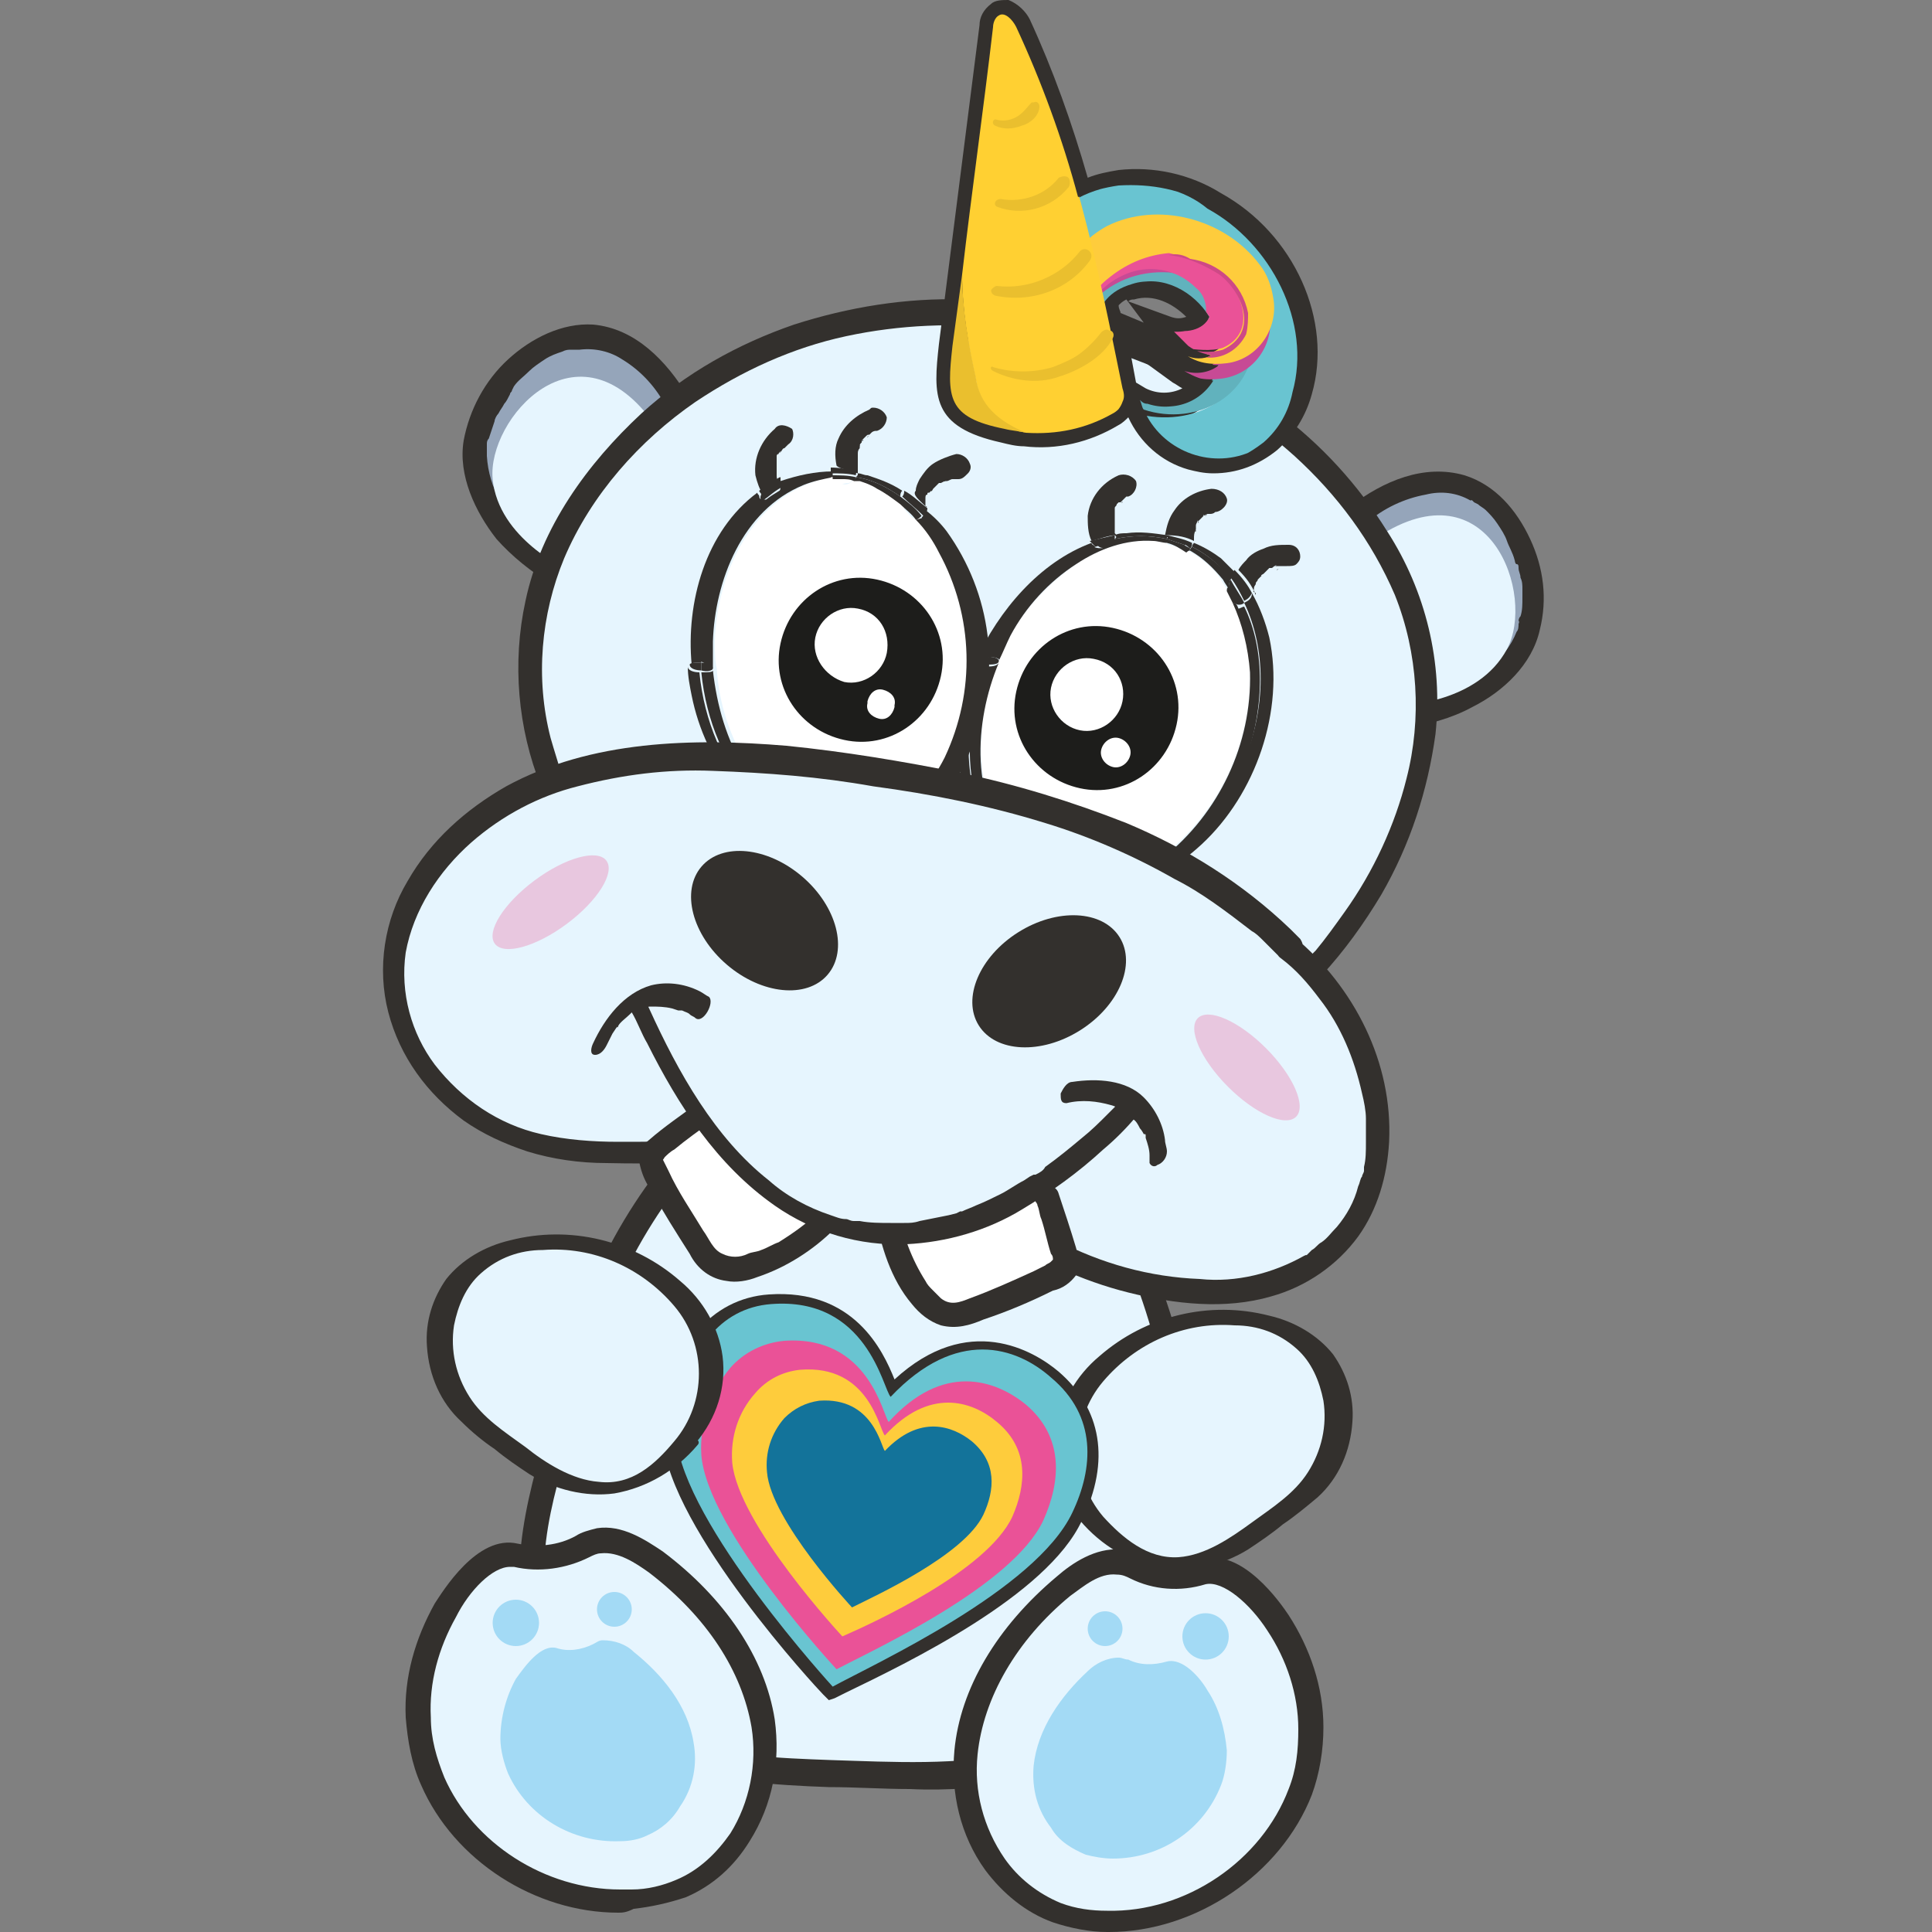 <?xml version="1.0" encoding="utf-8"?>
<!-- Generator: Adobe Illustrator 26.3.1, SVG Export Plug-In . SVG Version: 6.00 Build 0)  -->
<svg xmlns="http://www.w3.org/2000/svg" xmlns:xlink="http://www.w3.org/1999/xlink" version="1.1" id="Laag_1" x="0px" y="0px" viewBox="0 0 100 100" style="enable-background:new 0 0 100 100;" xml:space="preserve" width="400" height="400">
<rect x="0" y="0" width="100" height="100" fill="#808080" stroke="none"/>
<style type="text/css">
	.st0{fill:#E6F5FE;}
	.st1{fill:#33302D;}
	.st2{fill:#95A5BA;}
	.st3{fill:none;}
	.st4{fill:#FFFFFF;}
	.st5{fill:#9798A0;}
	.st6{fill:#E8C7DF;}
	.st7{fill:#1D1D1B;}
	.st8{clip-path:url(#SVGID_00000105397191919845213960000016090757991152905605_);}
	.st9{fill:#69C4D1;}
	.st10{fill:#61B2BD;}
	.st11{fill:#C74A95;}
	.st12{fill:#FECC3C;}
	.st13{fill:#EA5297;}
	.st14{fill:#CE4986;}
	.st15{fill:#FFD032;}
	.st16{fill:#EABF2E;}
	.st17{fill:#A3DAF5;}
	.st18{opacity:0.2;}
	.st19{fill:#13739A;}
</style>
<g>
	<path class="st0" d="M60.9,86.3c1.4-2.3,1.9-5.3,1.3-8.4L62,76.8c-0.9-5.1-1.9-10.8-5.2-15.6c-0.3-0.5-0.6-0.9-0.9-1.4   c-0.6-1.1-1.4-2.1-2.3-3c-2.2-2-5.5-2.9-8.8-2.4c-1.9,0.3-4.6,1-6.8,3c-4,3.6-6.9,8.3-8.2,13.5c-0.2,1-0.5,2-0.8,3   c-1.2,4-2.4,8.2-0.7,11.9c1.1,2.2,3.3,4.1,6.3,5c2.7,0.9,5.5,1,8.3,1.1c3.3,0.2,6.6,0.3,9.9-0.4C56.5,90.7,59.3,88.9,60.9,86.3z"/>
	<path class="st1" d="M47.1,92.6c-1.4,0-2.8-0.1-4.2-0.1c-2.8-0.1-5.7-0.3-8.5-1.2c-3.1-1-5.5-3-6.6-5.3c-1.8-3.9-0.6-8.2,0.6-12.3   v0c0.3-1,0.6-2,0.8-3c1.3-5.3,4.2-10.2,8.3-13.8c2.3-2,5.1-2.8,7.1-3.1c3.5-0.5,7,0.4,9.4,2.6c0.9,0.9,1.7,2,2.4,3.2l-0.5,0.3   l0.5-0.3c0.3,0.5,0.6,0.9,0.9,1.4c3.3,4.9,4.4,10.8,5.3,15.9l0.2,1.1c0.6,3.3,0.1,6.5-1.4,8.9l0,0c-1.7,2.7-4.6,4.6-8.4,5.4   C51,92.5,49.1,92.7,47.1,92.6z M46.7,54.8c-0.6,0-1.2,0-1.7,0.1c-1.8,0.3-4.4,1-6.5,2.8c-3.9,3.5-6.7,8.1-8,13.2   c-0.2,1-0.5,2-0.8,3v0c-1.2,3.9-2.4,7.9-0.7,11.4c1,2.1,3.1,3.8,5.9,4.7c2.6,0.9,5.4,1,8.1,1.1c3.2,0.1,6.6,0.3,9.7-0.4   c3.4-0.8,6.2-2.5,7.6-4.9l0,0c1.3-2.1,1.8-5,1.2-8l-0.2-1.1c-0.9-5-1.9-10.7-5.1-15.4c-0.3-0.5-0.6-0.9-0.9-1.4v0   c-0.6-1.1-1.3-2-2.1-2.9C51.4,55.6,49.1,54.8,46.7,54.8z"/>
	<path class="st2" d="M72.8,37c0,0,4.8-0.5,6.3-4c1.6-3.6-1.8-11.7-8.6-6.5"/>
	<path class="st1" d="M72.7,36.4c0.3,0,0.5-0.1,0.7-0.1c0.3-0.1,0.6-0.1,0.8-0.2l0.1,0c0,0-0.1,0,0,0l0.2-0.1   c0.2-0.1,0.3-0.1,0.5-0.2c1.5-0.6,2.9-1.6,3.5-3.1c0.1-0.1,0.1-0.3,0.1-0.4c0,0,0.1-0.3,0-0.1c0-0.1,0-0.2,0.1-0.3   c0.1-0.3,0.1-0.6,0.1-1c0-0.1,0-0.3,0-0.4c0-0.2,0-0.4-0.1-0.6c0-0.2-0.1-0.3-0.1-0.5c0-0.1,0-0.2-0.1-0.2s-0.1-0.3-0.1-0.2   c-0.1-0.4-0.3-0.7-0.4-1c-0.1-0.3-0.3-0.6-0.5-0.9c-0.2-0.3-0.4-0.5-0.6-0.7c-0.1-0.1-0.3-0.2-0.4-0.3l-0.2-0.1l-0.1-0.1   c-0.1-0.1,0.1,0-0.1,0c-0.7-0.4-1.5-0.5-2.3-0.3c-1.1,0.2-2.2,0.7-3.1,1.5c-0.6,0.5-1.4-0.5-0.8-0.9c1.7-1.3,3.8-2.2,5.9-1.6   c1.6,0.5,2.7,1.8,3.4,3.3c0.7,1.5,0.9,3.1,0.5,4.7c-0.4,1.8-1.9,3.2-3.5,4c-1.1,0.6-2.3,0.9-3.5,1.1C72.2,37.8,71.9,36.5,72.7,36.4   L72.7,36.4z"/>
	<path class="st0" d="M72.6,36.5c0,0,3.9-0.1,5.4-2.9c1.5-2.8-0.9-9.6-6.7-5.8"/>
	<path class="st2" d="M29,29.9c0,0-4.2-2.2-4.3-6.1s6.1-10.1,10.5-2.8"/>
	<path class="st1" d="M29.3,29.4c-0.2-0.1-0.4-0.3-0.6-0.4c-0.2-0.2-0.5-0.3-0.7-0.5l-0.1-0.1c0,0,0.1,0.1,0,0l-0.2-0.2   c-0.1-0.1-0.3-0.2-0.4-0.4c-1.1-1.1-2-2.5-2.1-4.2c0-0.2,0-0.3,0-0.5c0,0,0-0.3,0-0.1c0-0.1,0-0.2,0.1-0.3c0.1-0.3,0.2-0.6,0.3-0.9   c0-0.1,0.1-0.3,0.2-0.4c0.1-0.2,0.2-0.3,0.3-0.5c0.1-0.1,0.2-0.3,0.3-0.5c0-0.1,0.1-0.1,0.1-0.2l0.1-0.2c0.2-0.3,0.5-0.5,0.8-0.8   c0.2-0.2,0.5-0.4,0.8-0.6c0.3-0.2,0.6-0.3,0.9-0.4c0.2-0.1,0.3-0.1,0.5-0.1l0.2,0h0.1c0.1,0-0.1,0,0.1,0c0.8-0.1,1.6,0.1,2.2,0.5   c1,0.6,1.8,1.5,2.3,2.5c0.4,0.7,1.5,0.1,1.1-0.6c-1.1-1.8-2.7-3.5-4.9-3.7c-1.6-0.1-3.2,0.7-4.4,1.8c-1.2,1.1-2,2.6-2.3,4.2   c-0.3,1.8,0.6,3.7,1.7,5.1c0.8,0.9,1.8,1.7,2.8,2.3C29.3,30.9,30,29.8,29.3,29.4L29.3,29.4z"/>
	<path class="st0" d="M29.4,29.5c0,0-3.6-1.6-3.9-4.7s4.4-8.5,8.4-2.8"/>
	<path class="st0" d="M67.9,50.3c0,0,10.7-10.8,3.4-22.5S43.7,11,32.2,23.5c-5.6,6.1-5.3,12.2-3.6,17"/>
	<path class="st1" d="M67.5,49.8c0.1-0.1,0.1-0.1,0.2-0.2l0.1-0.1c0.1-0.1-0.1,0.1,0,0l0.3-0.3c0.5-0.6,1-1.3,1.5-2   c1.5-2.1,2.6-4.5,3.2-6.9c0.8-3.1,0.6-6.5-0.6-9.5C71,28,69.2,25.6,67,23.6c-2-1.8-4.3-3.3-6.8-4.4c-2.5-1.1-5.3-1.9-8-2.2   c-2.8-0.3-5.6-0.2-8.4,0.4c-2.8,0.6-5.4,1.8-7.8,3.4c-2.9,2-5.4,4.8-6.8,8.1c-1.2,2.9-1.5,6.2-0.7,9.3c0.2,0.7,0.4,1.3,0.6,2   c0.1,0.3,0,0.7-0.3,0.8c-0.3,0.1-0.7,0-0.8-0.3c-1.2-3-1.5-6.4-0.8-9.6c0.8-3.8,3.2-7.1,6-9.7c2.3-2.1,5-3.6,7.9-4.6   c2.8-0.9,5.8-1.4,8.8-1.3c2.9,0.1,5.8,0.7,8.6,1.7c2.7,1,5.3,2.4,7.6,4.1c2.3,1.7,4.2,3.8,5.7,6.2c2,3.1,2.9,6.8,2.5,10.5   c-0.4,2.9-1.3,5.7-2.8,8.3c-0.9,1.5-1.9,2.9-3.1,4.2l-0.2,0.2c-0.2,0.2-0.6,0.2-0.9,0C67.2,50.4,67.2,50.1,67.5,49.8   C67.5,49.8,67.5,49.8,67.5,49.8L67.5,49.8z"/>
	<path class="st3" d="M57.7,27.5C57.8,27.5,57.8,27.5,57.7,27.5C57.8,27.5,57.8,27.5,57.7,27.5C57.7,27.4,57.7,27.5,57.7,27.5z"/>
	<path class="st3" d="M64.9,30.4L64.9,30.4C64.9,30.3,64.9,30.4,64.9,30.4z"/>
	<path class="st3" d="M65.1,30.1C65.1,30.1,65,30.1,65.1,30.1z"/>
	<path class="st3" d="M64.9,30.5C64.9,30.5,64.9,30.5,64.9,30.5L64.9,30.5L64.9,30.5z"/>
	<polygon class="st3" points="57.7,27.6 57.7,27.6 57.7,27.6  "/>
	<path class="st4" d="M60.7,28.5c-0.1-0.1-0.2-0.2-0.3-0.4v0C60.2,28.1,60,28,59.7,28c-1.4-0.1-2.8,0.4-4,1.2   c-1.4,1-2.6,2.2-3.4,3.7c-0.2,0.4-0.5,0.9-0.6,1.3c-1.3,3.1-1.4,7.2,0.9,9.9c0.5,0.6,1.1,1,1.8,1.3c0.3,0.1,0.7,0.3,1,0.3   c0.3,0,0.5,0.1,0.8,0.1c1.5-0.1,2.9-0.6,4-1.5c2.9-2.3,4.6-5.8,4.5-9.6c0-1.2-0.3-2.5-0.9-3.6c-0.2-0.1-0.3-0.3-0.3-0.6l0,0   c-0.1-0.2-0.2-0.3-0.3-0.5c-0.4-0.6-1-1.1-1.7-1.5c0,0-0.1,0-0.1,0c-0.1,0-0.2,0.1-0.2,0.1C61,28.7,60.9,28.6,60.7,28.5z"/>
	<path class="st1" d="M61.7,28.3c0.8,0.4,1.5,1,2,1.7c0.1-0.2,0.1-0.3,0.2-0.4c-0.2-0.2-0.5-0.5-0.7-0.7c-0.4-0.3-0.9-0.6-1.4-0.8   C61.8,28.1,61.7,28.2,61.7,28.3z"/>
	<path class="st1" d="M57.7,27.9c0.9-0.2,1.8-0.2,2.7,0c0,0,0-0.1,0-0.1v-0.1c-0.7-0.1-1.4-0.2-2.1-0.1c-0.2,0-0.4,0-0.6,0.1   C57.8,27.8,57.8,27.8,57.7,27.9z"/>
	<path class="st1" d="M51.1,34.4l0.1-0.2l0.1-0.2c-0.3,0-0.6,0-0.7,0.2C50.5,34.2,50.8,34.3,51.1,34.4z"/>
	<path class="st1" d="M64.4,31.2c1.1,2.3,1.2,5.4-0.1,8.4c-2,4.8-6.6,7.5-10.2,6c-3.7-1.5-5-6.5-3.1-11.3c-0.3,0-0.6-0.1-0.5-0.2   c-0.2,0.5-0.4,1-0.5,1.5c-0.9,3.3-0.4,7.7,2.8,9.6c1.5,0.9,3.2,1.2,4.9,0.9c1.7-0.3,3.2-1.2,4.5-2.4c2.8-2.6,4.3-6.9,3.5-10.7   c-0.2-0.8-0.5-1.6-0.9-2.3C64.8,31,64.6,31.1,64.4,31.2z"/>
	<path class="st1" d="M51.2,34c1.2-2.8,3.3-4.8,5.5-5.7c-0.1-0.1-0.2-0.1-0.2-0.2l0,0c-2.7,1-4.8,3.5-6,6.1   C50.6,34,50.9,33.9,51.2,34z"/>
	<path class="st1" d="M51.7,34.2c0.2-0.4,0.4-0.9,0.6-1.3c0.8-1.5,2-2.8,3.4-3.7c1.2-0.8,2.6-1.3,4-1.2c0.2,0,0.5,0.1,0.7,0.1   c0-0.1,0-0.2,0-0.2c-0.9-0.2-1.8-0.2-2.7,0c-0.1,0.2-0.2,0.3-0.4,0.4c-0.2,0.1-0.5,0.1-0.7,0c-2.2,0.9-4.3,2.9-5.5,5.7   C51.5,34,51.8,34.1,51.7,34.2z"/>
	<path class="st1" d="M61.7,28.3c-0.1,0.1-0.1,0.2-0.2,0.2c0,0,0.1,0,0.1,0c0.7,0.4,1.2,0.9,1.7,1.5c0.1,0.2,0.2,0.3,0.3,0.5   c0-0.1,0-0.2,0-0.2c0-0.1,0.1-0.3,0.1-0.4C63.2,29.3,62.5,28.7,61.7,28.3z"/>
	<path class="st1" d="M63.8,31.2c0.5,1.1,0.8,2.3,0.9,3.6c0.1,3.7-1.6,7.3-4.5,9.6c-1.1,0.9-2.5,1.5-4,1.5c-0.3,0-0.5,0-0.8-0.1   c-0.3-0.1-0.7-0.2-1-0.3c-0.7-0.3-1.3-0.8-1.8-1.3c-2.4-2.7-2.2-6.8-0.9-9.9c-0.1,0.2-0.4,0.2-0.7,0.2c-1.8,4.8-0.5,9.8,3.1,11.3   c3.6,1.5,8.2-1.2,10.2-6c1.2-3,1.2-6.2,0.1-8.4c-0.1,0-0.2,0.1-0.3,0.1C64,31.2,63.9,31.2,63.8,31.2z"/>
	<path class="st1" d="M51.7,34.2c0-0.1-0.2-0.2-0.5-0.2l-0.1,0.2l-0.1,0.2C51.4,34.4,51.7,34.4,51.7,34.2z"/>
	<path class="st1" d="M57.8,26.2L57.8,26.2L57.8,26.2C57.8,26.3,57.8,26.3,57.8,26.2z"/>
	<path class="st1" d="M57.7,26.5C57.7,26.6,57.7,26.6,57.7,26.5S57.7,26.5,57.7,26.5z"/>
	<path class="st1" d="M57.7,27.6L57.7,27.6C57.8,27.5,57.8,27.5,57.7,27.6C57.7,27.5,57.7,27.4,57.7,27.6l0-0.2c0-0.1,0-0.2,0-0.3   c0-0.1,0-0.1,0-0.1c0,0.1,0-0.1,0,0v0l0,0c0,0,0-0.1,0-0.1s0-0.1,0-0.2c0-0.1,0-0.1,0-0.1s0,0,0-0.1c0,0,0,0.1,0,0c0-0.1,0,0,0,0   c0,0,0,0,0-0.1l0-0.1c0-0.1,0.1-0.1,0.1-0.2v0c0,0.1,0,0,0,0l0,0l0,0l0.1-0.1L58,26l0,0l0,0c-0.1,0.1,0.1-0.1,0,0   c0.1-0.1,0.1-0.1,0.2-0.2l0.1-0.1l0,0l0,0c0.1,0,0.1,0,0,0l0.1,0c0.3-0.1,0.5-0.5,0.4-0.8c-0.2-0.3-0.6-0.4-0.9-0.3   c-0.9,0.4-1.5,1.2-1.6,2.1c0,0.4,0,0.9,0.2,1.3c0.4-0.1,0.9-0.3,1.3-0.3C57.7,27.6,57.7,27.6,57.7,27.6z"/>
	<path class="st1" d="M58.1,26L58.1,26C58.1,25.9,58,26.1,58.1,26z"/>
	<path class="st1" d="M58.4,25.7L58.4,25.7C58.5,25.7,58.5,25.7,58.4,25.7z"/>
	<path class="st1" d="M57.7,27.6C57.8,27.5,57.8,27.5,57.7,27.6C57.8,27.5,57.8,27.5,57.7,27.6z"/>
	<path class="st1" d="M57.6,27L57.6,27C57.6,26.9,57.6,27.1,57.6,27z"/>
	<path class="st1" d="M56.7,28.3c0.3-0.1,0.7-0.2,1-0.3c0-0.1,0-0.2,0-0.3c-0.4,0.1-0.9,0.2-1.3,0.3l0,0   C56.5,28.1,56.6,28.2,56.7,28.3z"/>
	<path class="st1" d="M57.4,28.3c0.2-0.1,0.3-0.2,0.4-0.4c-0.4,0.1-0.7,0.2-1,0.3C56.9,28.4,57.2,28.4,57.4,28.3z"/>
	<path class="st1" d="M62,27.1C62,27.1,62,27.1,62,27.1L62,27.1C62.1,27,61.9,27.2,62,27.1z"/>
	<path class="st1" d="M62.8,26.5L62.8,26.5C62.9,26.5,62.7,26.6,62.8,26.5z"/>
	<path class="st1" d="M61.9,27.5L61.9,27.5C61.9,27.5,61.9,27.5,61.9,27.5C61.9,27.3,61.8,27.6,61.9,27.5z"/>
	<path class="st1" d="M62.4,26.7L62.4,26.7L62.4,26.7C62.6,26.6,62.3,26.7,62.4,26.7z"/>
	<path class="st1" d="M62.2,26.9L62.2,26.9L62.2,26.9C62.3,26.8,62.2,26.9,62.2,26.9z"/>
	<path class="st1" d="M61.8,28L61.8,28c0-0.1,0-0.1,0-0.1c0-0.2,0-0.3,0.1-0.5l0,0c0,0.1,0-0.2,0-0.1c0,0,0,0,0,0l0-0.1   c0-0.1,0.1-0.2,0.1-0.3c0,0,0,0,0,0C62,27.2,62.1,27,62,27l0,0l0,0c0,0,0.1-0.1,0.1-0.1l0,0h0c0,0,0.1-0.1,0,0l0,0l0.1-0.1l0.1-0.1   l0,0c-0.1,0,0.1-0.1,0,0l0,0l0.2-0.1l0.1,0l0,0c-0.1,0,0.2,0,0,0l0,0c0.1,0,0.2,0,0.3-0.1c0.3,0,0.7-0.4,0.6-0.7   c-0.1-0.3-0.4-0.5-0.8-0.5c-0.8,0.1-1.5,0.5-1.9,1.1c-0.3,0.4-0.4,0.8-0.5,1.3C61,27.7,61.4,27.8,61.8,28L61.8,28z"/>
	<path class="st1" d="M61.8,27.9L61.8,27.9z"/>
	<path class="st4" d="M60.4,28.2c0,0.2,0.1,0.3,0.3,0.4c0.2,0.1,0.3,0.1,0.5,0.1c0.1,0,0.2,0,0.2-0.1C61.1,28.4,60.8,28.2,60.4,28.2   L60.4,28.2z"/>
	<path class="st1" d="M60.4,27.9c0.3,0.1,0.6,0.2,0.9,0.3c0.1,0,0.2,0.1,0.3,0.2c0.1-0.1,0.1-0.2,0.1-0.3c-0.4-0.2-0.9-0.3-1.3-0.4   v0.1C60.5,27.8,60.4,27.8,60.4,27.9z"/>
	<path class="st1" d="M61.4,28.6c0.1-0.1,0.2-0.1,0.2-0.2c-0.1-0.1-0.2-0.1-0.3-0.2c-0.3-0.1-0.6-0.2-0.9-0.3c0,0.1,0,0.2,0,0.2   C60.8,28.2,61.1,28.4,61.4,28.6z"/>
	<path class="st1" d="M65.6,29.6L65.6,29.6L65.6,29.6L65.6,29.6L65.6,29.6z"/>
	<path class="st1" d="M65.7,29.5L65.7,29.5C65.9,29.5,65.6,29.5,65.7,29.5z"/>
	<polygon class="st1" points="64.9,30.5 64.9,30.5 64.9,30.5  "/>
	<path class="st1" d="M64.9,30.5L64.9,30.5L64.9,30.5C64.9,30.5,64.9,30.5,64.9,30.5L64.9,30.5L64.9,30.5L64.9,30.5   C64.9,30.4,64.9,30.3,64.9,30.5L64.9,30.5c0-0.2,0.1-0.2,0.1-0.3c0-0.1,0.1-0.1,0.1-0.2l0,0c-0.1,0.1,0,0.1,0,0v0v0v0   c0,0,0.1-0.1,0.1-0.1l0.1-0.1l0,0l0,0c-0.1,0,0.1-0.1,0.1-0.1l0,0l0.1-0.1l0.1-0.1h0l0.1-0.1l0,0l0,0l0.1,0c0.1,0,0.1-0.1,0.2-0.1   h0c-0.1,0,0.2-0.1,0,0l0,0h0.1c0.1,0,0.2,0,0.3,0l0,0c-0.1,0,0.1,0,0.1,0h0.1c0.2,0,0.4,0,0.5-0.1c0.1-0.1,0.2-0.2,0.2-0.4   c0-0.3-0.2-0.6-0.6-0.6c0,0,0,0,0,0c-0.5,0-0.9,0-1.3,0.2c-0.3,0.1-0.7,0.3-0.9,0.6c-0.1,0.1-0.3,0.3-0.4,0.5   c0.4,0.4,0.7,0.8,0.9,1.3c0,0,0-0.1,0-0.1C64.8,30.6,64.9,30.6,64.9,30.5z"/>
	<path class="st1" d="M66.1,29.5L66.1,29.5C66.3,29.4,66,29.5,66.1,29.5z"/>
	<path class="st1" d="M65.3,29.8L65.3,29.8L65.3,29.8L65.3,29.8C65.4,29.7,65.2,29.9,65.3,29.8z"/>
	<path class="st1" d="M65.1,30.1L65.1,30.1L65.1,30.1L65.1,30.1z"/>
	<path class="st4" d="M63.8,31.2c-0.1-0.2-0.2-0.4-0.3-0.6l0,0C63.5,30.8,63.6,31.1,63.8,31.2z"/>
	<path class="st1" d="M63.9,29.5c-0.1,0.1-0.2,0.3-0.2,0.4c0.3,0.4,0.5,0.8,0.7,1.2c0.2-0.1,0.3-0.2,0.4-0.4   C64.6,30.3,64.3,29.9,63.9,29.5z"/>
	<path class="st1" d="M63.5,30.6c0.1,0.2,0.2,0.4,0.3,0.6c0.1,0,0.2,0.1,0.3,0.1c0.1,0,0.2,0,0.3-0.1c-0.2-0.4-0.5-0.8-0.7-1.2   c-0.1,0.1-0.1,0.3-0.1,0.4C63.5,30.4,63.5,30.5,63.5,30.6z"/>
	<path class="st3" d="M48,25.5C48,25.6,48,25.6,48,25.5z"/>
	<path class="st3" d="M47.9,26L47.9,26C47.9,25.8,47.9,25.9,47.9,26z"/>
	<path class="st3" d="M40.3,24.9L40.3,24.9C40.3,24.8,40.3,24.8,40.3,24.9z"/>
	<path class="st3" d="M47.9,26C47.9,26,47.9,26,47.9,26L47.9,26z"/>
	<path class="st4" d="M44.5,24.9l-0.3-0.1C44.1,24.9,44,25,44,25c-0.2,0.1-0.3,0.1-0.5,0c-0.1,0-0.3-0.1-0.3-0.3   c-0.5,0-1,0.2-1.5,0.4c-3.1,1.3-4.6,4.9-4.7,8.1c0,0.5,0,1,0.1,1.4c0.1,1.8,0.7,3.6,1.7,5.2c0.8,1.3,2,2.4,3.4,3   c0.6,0.2,1.2,0.3,1.8,0.3c0.7-0.1,1.4-0.2,2-0.6c1.4-0.8,2.5-1.9,3.1-3.4c1.6-3.4,1.5-7.3-0.3-10.6c-0.3-0.6-0.7-1.2-1.2-1.7   l-0.1,0c-0.3,0.1-0.6-0.1-0.7-0.4c0,0,0,0,0,0c0-0.1,0-0.2,0-0.2c0,0,0-0.1,0-0.1c-0.4-0.3-0.8-0.6-1.2-0.8   C45.1,25.1,44.8,25,44.5,24.9z"/>
	<path class="st1" d="M46.6,25.7c0-0.1,0-0.2,0.1-0.3c-0.6-0.4-1.2-0.6-1.8-0.8c-0.2,0-0.3-0.1-0.5-0.1c0,0.1,0,0.1-0.1,0.2   C45.1,24.8,45.9,25.2,46.6,25.7z"/>
	<polygon class="st1" points="40.4,25 40.4,25 40.4,25  "/>
	<path class="st1" d="M40.3,24.9L40.3,24.9L40.3,24.9l0.1,0.1L40.3,24.9C40.3,24.9,40.3,24.9,40.3,24.9z"/>
	<path class="st1" d="M40.4,25c0,0.1,0.1,0.2,0.1,0.3c0.7-0.4,1.5-0.6,2.3-0.7c0.1,0,0.2,0,0.3,0c0-0.1,0-0.1,0-0.2v0   c-0.9,0-1.8,0.2-2.7,0.5C40.3,24.9,40.3,24.9,40.4,25L40.4,25z"/>
	<path class="st1" d="M36.3,34.7c0-0.1,0-0.1,0-0.2v-0.2c-0.3,0-0.6,0-0.6,0.1C35.7,34.6,36,34.7,36.3,34.7z"/>
	<path class="st1" d="M36.3,34.3c-0.2-3.5,1.1-6.7,3.2-8.4c-0.1,0-0.2-0.1-0.2-0.2c0-0.1-0.1-0.1-0.1-0.2c-2.7,2-3.7,5.7-3.4,8.9   C35.7,34.3,36,34.3,36.3,34.3z"/>
	<path class="st1" d="M49,27.5c-0.3-0.4-0.7-0.8-1.1-1.1c0,0.1-0.1,0.3-0.2,0.4c1.7,1.8,2.7,4.2,2.8,6.7c0.4,5.2-2.4,9.7-6.4,10   c-3.9,0.3-7.4-3.6-7.9-8.7c-0.3,0-0.6-0.1-0.6-0.3c0,0.5,0.1,1,0.2,1.5c0.7,3.5,3.1,6.8,6.8,7.5c1.6,0.3,3.3,0,4.7-0.9   c1.4-1,2.5-2.4,3-4C51.9,34.9,51.3,30.7,49,27.5z"/>
	<path class="st1" d="M47.4,26.9c0.5,0.5,0.9,1.1,1.2,1.7c1.8,3.3,1.9,7.2,0.3,10.6c-0.7,1.4-1.8,2.6-3.1,3.4   c-0.6,0.3-1.3,0.5-2,0.6c-0.6,0-1.2-0.1-1.8-0.3c-1.4-0.6-2.6-1.7-3.4-3c-1-1.6-1.5-3.4-1.7-5.2c0,0.1-0.3,0.1-0.6,0.1   c0.5,5.1,4,9,7.9,8.7c3.9-0.3,6.8-4.8,6.4-10c-0.2-2.5-1.1-4.9-2.8-6.7C47.7,26.8,47.5,26.9,47.4,26.9z"/>
	<path class="st1" d="M36.9,34.6c0-0.5,0-1,0-1.4c0.1-3.1,1.5-6.8,4.7-8.1c0.5-0.2,1-0.3,1.5-0.4l0,0c0-0.1,0-0.1-0.1-0.2   c-0.1,0-0.2,0-0.3,0c-0.8,0.1-1.6,0.3-2.3,0.7c0,0.2-0.1,0.4-0.3,0.5c-0.2,0.2-0.5,0.2-0.7,0.1c-2.1,1.7-3.4,4.9-3.2,8.4   C36.6,34.4,36.9,34.5,36.9,34.6z"/>
	<path class="st1" d="M44.5,24.9c0.3,0.1,0.6,0.2,0.9,0.4c0.4,0.2,0.8,0.5,1.2,0.8c0-0.1,0-0.3,0-0.4c-0.7-0.5-1.5-0.9-2.3-1   c0,0.1-0.1,0.1-0.1,0.2L44.5,24.9z"/>
	<path class="st1" d="M36.9,34.6c0-0.2-0.3-0.3-0.6-0.3v0.2c0,0.1,0,0.1,0,0.2C36.6,34.8,36.9,34.7,36.9,34.6z"/>
	<path class="st1" d="M40.1,24.4C40.1,24.4,40.1,24.4,40.1,24.4C40.1,24.3,40.1,24.5,40.1,24.4z"/>
	<path class="st1" d="M40.1,23.7L40.1,23.7L40.1,23.7C40.1,23.7,40.1,23.7,40.1,23.7z"/>
	<path class="st1" d="M40.1,24C40.1,24.1,40.1,24,40.1,24S40.1,23.9,40.1,24z"/>
	<path class="st1" d="M40.3,23.3L40.3,23.3C40.3,23.3,40.2,23.5,40.3,23.3z"/>
	<path class="st1" d="M40.3,24.9C40.3,24.9,40.3,24.8,40.3,24.9L40.3,24.9C40.3,24.8,40.3,24.8,40.3,24.9c-0.1-0.1-0.1-0.2-0.1-0.3   l0-0.1c0,0.1,0-0.1,0,0c0,0,0,0,0,0l0,0c0,0,0-0.1,0-0.1c0-0.1,0-0.1,0-0.2c0,0,0-0.1,0-0.1V24c0,0,0,0.1,0,0c0-0.1,0,0,0,0   c0,0,0,0,0-0.1c0,0,0-0.1,0-0.1c0-0.1,0-0.1,0-0.2v0c0,0.1,0,0,0,0l0,0l0,0c0,0,0-0.1,0.1-0.1c0,0,0-0.1,0.1-0.1l0,0l0,0   c-0.1,0.1,0-0.1,0,0c0.1-0.1,0.1-0.2,0.2-0.2l0.1-0.1l0,0l0,0l0,0l0.1-0.1c0.3-0.2,0.3-0.6,0.2-0.8c0,0,0,0,0,0   c-0.3-0.2-0.7-0.3-0.9,0c-0.7,0.6-1.1,1.5-1,2.4c0.1,0.4,0.2,0.7,0.4,1c0.3-0.2,0.5-0.4,0.8-0.5C40.1,25,40.2,24.9,40.3,24.9z"/>
	<path class="st1" d="M40.5,23L40.5,23z"/>
	<path class="st1" d="M39.5,25.9c0.3-0.2,0.6-0.5,1-0.7c0-0.1,0-0.2-0.1-0.3l0,0l0-0.1l0-0.1c-0.1,0-0.2,0.1-0.3,0.2   c-0.3,0.2-0.6,0.3-0.8,0.5c0,0.1,0.1,0.1,0.1,0.2C39.3,25.8,39.4,25.9,39.5,25.9z"/>
	<path class="st1" d="M40.3,24.9C40.3,24.9,40.3,24.9,40.3,24.9L40.3,24.9C40.3,24.9,40.3,24.9,40.3,24.9z"/>
	<path class="st1" d="M40.4,25L40.4,25L40.4,25L40.4,25z"/>
	<path class="st1" d="M40.2,25.8c0.2-0.1,0.3-0.3,0.3-0.5c-0.3,0.2-0.7,0.4-1,0.7C39.7,26,40,25.9,40.2,25.8z"/>
	<path class="st1" d="M44.4,24.5c0-0.1,0-0.1,0-0.2c0,0,0-0.1,0-0.1v0c0,0,0,0.1,0,0.1c0,0,0,0,0,0c0,0,0,0,0-0.1c0-0.2,0-0.3,0-0.5   l0,0c0,0.1,0-0.2,0-0.1v0v-0.1c0-0.1,0-0.2,0.1-0.3v0c0,0.1,0-0.2,0-0.1l0,0c0,0,0,0,0,0c0-0.1,0-0.1,0.1-0.2c0,0,0,0,0-0.1v0   c0,0,0.1-0.1,0,0l0,0l0.1-0.1l0.1-0.1l0,0c-0.1,0.1,0.1-0.1,0,0l0,0c0.1-0.1,0.1-0.1,0.2-0.1l0.1-0.1l0,0c-0.1,0.1,0.1-0.1,0,0l0,0   c0.1-0.1,0.2-0.1,0.3-0.1c0.3-0.1,0.5-0.4,0.5-0.7c-0.1-0.3-0.4-0.5-0.7-0.5c-0.1,0-0.1,0-0.2,0.1c-0.7,0.3-1.3,0.8-1.6,1.5   c-0.2,0.4-0.2,0.9-0.1,1.4C43.5,24.3,43.9,24.3,44.4,24.5z"/>
	<path class="st1" d="M44.3,23.7L44.3,23.7C44.3,23.6,44.3,23.8,44.3,23.7z"/>
	<path class="st1" d="M44.5,23.1L44.5,23.1L44.5,23.1C44.5,22.9,44.4,23.1,44.5,23.1z"/>
	<path class="st1" d="M44.3,24.2c0,0,0,0.1,0,0.1C44.4,24.2,44.4,24.2,44.3,24.2L44.3,24.2z"/>
	<path class="st1" d="M44.6,22.8L44.6,22.8L44.6,22.8C44.8,22.7,44.6,22.9,44.6,22.8z"/>
	<path class="st1" d="M44.3,23.3L44.3,23.3L44.3,23.3C44.4,23.2,44.3,23.4,44.3,23.3z"/>
	<path class="st1" d="M44.9,22.6L44.9,22.6C45.1,22.5,44.8,22.7,44.9,22.6z"/>
	<path class="st4" d="M43.4,25c0.2,0.1,0.3,0,0.5,0c0.1,0,0.2-0.1,0.2-0.2c-0.2,0-0.4-0.1-0.6-0.1c-0.2,0-0.4,0-0.5,0   C43.2,24.9,43.3,25,43.4,25z"/>
	<path class="st1" d="M43,24.5c0.4,0,0.9,0,1.3,0.1c0-0.1,0-0.1,0.1-0.2c-0.5-0.1-0.9-0.2-1.4-0.2v0C43,24.4,43,24.5,43,24.5z"/>
	<path class="st1" d="M43.1,24.8c0.2,0,0.4,0,0.5,0c0.2,0,0.4,0,0.6,0.1c0,0,0.1-0.1,0.1-0.2c-0.4-0.1-0.8-0.1-1.3-0.1   C43.1,24.6,43.1,24.7,43.1,24.8L43.1,24.8z"/>
	<polygon class="st1" points="47.9,26 47.9,26 47.9,26  "/>
	<path class="st1" d="M48.1,25.3C48.1,25.2,48.1,25.2,48.1,25.3L48.1,25.3L48.1,25.3C48.2,25.1,48,25.3,48.1,25.3z"/>
	<path class="st1" d="M48,25.5L48,25.5C48,25.5,48,25.5,48,25.5L48,25.5z"/>
	<path class="st1" d="M48.3,25C48.4,24.9,48.2,25,48.3,25C48.3,25,48.3,25,48.3,25L48.3,25L48.3,25z"/>
	<path class="st1" d="M48.5,24.9L48.5,24.9L48.5,24.9C48.7,24.8,48.4,24.9,48.5,24.9z"/>
	<path class="st1" d="M47.9,26.2c0-0.1,0-0.1,0-0.2V26l0,0c0,0,0,0,0,0.1V26l0,0l0,0c0,0,0-0.1,0,0l0,0c0-0.1,0-0.2,0-0.2   c0-0.1,0-0.2,0.1-0.2l0,0c0,0.1,0,0.1,0,0v0c0,0,0,0,0,0v0c0-0.1,0-0.1,0.1-0.1l0.1-0.1l0,0c0,0,0,0,0,0c0,0.1,0.1-0.1,0.1-0.1v0   l0.1-0.1c0,0,0.1-0.1,0.1-0.1c0,0,0,0,0,0s0.1-0.1,0.1-0.1l0,0l0,0l0.1,0l0.2-0.1h0c-0.1,0.1,0.2-0.1,0,0l0,0l0.1,0   c0.1,0,0.2-0.1,0.3-0.1l0,0c-0.1,0,0.1,0,0.1,0h0l0.2,0c0.2,0,0.3-0.1,0.5-0.3c0.1-0.1,0.2-0.3,0.1-0.5c-0.1-0.3-0.4-0.5-0.7-0.5   c0,0,0,0,0,0c-0.4,0.1-0.9,0.3-1.2,0.5c-0.3,0.2-0.5,0.5-0.7,0.8c-0.1,0.2-0.2,0.4-0.2,0.6C47.2,25.6,47.6,25.9,47.9,26.2   C48,26.3,48,26.2,47.9,26.2z"/>
	<path class="st1" d="M48.9,24.7L48.9,24.7L48.9,24.7C49,24.6,48.7,24.7,48.9,24.7z"/>
	<path class="st4" d="M46.6,26.5c0.1,0.3,0.4,0.5,0.7,0.5c0,0,0,0,0,0l0.1,0c-0.3-0.3-0.5-0.6-0.8-0.8c0,0,0,0.1,0,0.1   C46.6,26.3,46.6,26.4,46.6,26.5z"/>
	<path class="st1" d="M47.8,26.7c0.1-0.1,0.2-0.2,0.2-0.4c-0.4-0.3-0.8-0.7-1.2-0.9c0,0.1,0,0.2-0.1,0.3C47,26,47.4,26.3,47.8,26.7z   "/>
	<path class="st1" d="M46.6,26.1c0.3,0.3,0.6,0.5,0.8,0.8c0.1,0,0.2-0.1,0.3-0.2c-0.3-0.4-0.7-0.7-1.1-1   C46.6,25.8,46.6,26,46.6,26.1z"/>
	<path class="st5" d="M58.2,57c0,0-14.8,12.3-24.8-4.8c0,0,3.2,10.6,10.6,11.8S58.2,57,58.2,57z"/>
	<path class="st0" d="M66.8,49.2C66.8,49.2,66.8,49.2,66.8,49.2c-0.4-0.4-5.6-6-16.9-8.3c-11.8-2.4-21.7-2.9-27.2,3.7   s-0.3,14.8,7.8,15.2c7.7,0.4,11.5-0.5,15-2.6c0.2-0.1,0.5-0.1,0.6,0.2c1.1,1.8,6.1,8.9,15.5,9.7C72.8,68,74.3,55.5,66.8,49.2z"/>
	<path class="st1" d="M66.3,49.6c-0.2-0.2-0.3-0.3-0.5-0.5c-0.1-0.1-0.1-0.1-0.2-0.2l-0.1-0.1c0,0-0.2-0.2-0.1-0.1   c-0.2-0.2-0.4-0.4-0.6-0.5c-1.3-1-2.6-2-4-2.7c-2.1-1.2-4.4-2.2-6.7-2.9c-2.9-0.9-5.9-1.5-8.9-1.9c-2.8-0.5-5.5-0.7-8.3-0.8   c-2.4-0.1-4.7,0.2-7,0.8c-2,0.5-3.9,1.5-5.5,2.9c-1.7,1.5-3,3.5-3.4,5.7c-0.3,2.1,0.3,4.2,1.5,5.8c1.4,1.8,3.3,3.1,5.5,3.6   c1.3,0.3,2.7,0.4,4,0.4c1.4,0,2.8,0,4.2-0.1c1.1-0.1,2.3-0.2,3.4-0.4c0.5-0.1,1-0.2,1.5-0.4c0.4-0.1,0.8-0.3,1.3-0.4   c0.8-0.3,1.7-0.7,2.5-1.2c0.3-0.2,0.6-0.3,0.9-0.3c0.4,0,0.7,0.2,0.9,0.6c0.1,0.1,0.1,0.2,0.1,0.2c0.1,0.1,0,0,0,0l0.1,0.2   c0.8,1.2,1.8,2.3,2.8,3.3c1.5,1.5,3.2,2.7,5,3.6c2.3,1.2,4.8,1.9,7.4,2c1.9,0.2,3.8-0.3,5.4-1.2c0,0,0.2-0.1,0.1,0l0.1-0.1l0.2-0.2   c0.2-0.1,0.3-0.3,0.5-0.4c0.3-0.2,0.5-0.5,0.8-0.8c0.5-0.6,0.9-1.3,1.1-2.1c0.1-0.2,0.1-0.4,0.2-0.5c0-0.1,0.1-0.2,0.1-0.3   c0-0.1,0-0.1,0-0.1c0,0.1,0-0.1,0-0.1c0.1-0.4,0.1-0.8,0.1-1.3c0-0.2,0-0.4,0-0.6c0-0.1,0-0.2,0-0.4c0,0,0-0.1,0-0.1   c0,0,0-0.1,0-0.1c0,0.1,0,0.1,0,0c0-0.4-0.1-0.9-0.2-1.3c-0.4-1.8-1.1-3.5-2.2-4.9c-0.6-0.8-1.2-1.5-2-2.1   c-0.3-0.2-0.3-0.6-0.2-0.9c0.2-0.3,0.6-0.3,0.9-0.2c3.1,2.6,5.1,6.5,4.9,10.6c-0.1,1.8-0.6,3.5-1.6,4.9c-1.1,1.5-2.7,2.6-4.5,3.1   c-2.4,0.7-5,0.4-7.4-0.2c-2.4-0.6-4.8-1.7-6.8-3.1c-1.6-1.1-3.1-2.5-4.3-4c-0.4-0.5-0.8-1-1.2-1.6c-0.2-0.2-0.3-0.5-0.5-0.7   c0,0-0.1-0.1-0.1-0.1c-0.1-0.1,0.1,0.2,0.2,0.1c0,0.1-0.5,0.3-0.6,0.3c-4.2,2.3-9,2.5-13.7,2.4c-1.4,0-2.8-0.2-4.1-0.6   c-1.2-0.4-2.3-0.9-3.3-1.6c-1.9-1.4-3.3-3.3-3.9-5.6c-0.6-2.3-0.2-4.8,1-6.8c1.2-2.1,3-3.7,5.1-4.9c4.4-2.4,9.7-2.5,14.5-2.1   c3,0.3,6,0.8,9,1.4c2.9,0.6,5.8,1.5,8.6,2.6c3.1,1.3,6,3.1,8.5,5.5c0.2,0.2,0.3,0.3,0.5,0.5c0.2,0.3,0.2,0.6-0.1,0.9   C66.9,49.9,66.6,49.8,66.3,49.6z"/>
	<path class="st4" d="M54.3,62.1c0,0,0.9,2.5,1,3.3c0.1,0.6-3.6,1.9-5.1,2.6c-0.7,0.3-1.4,0.1-1.9-0.3c-0.8-0.7-1.8-2-2.3-4.9"/>
	<path class="st1" d="M54.8,61.8c0.3,0.9,0.6,1.8,0.9,2.8c0.1,0.5,0.3,1,0,1.4c-0.3,0.4-0.7,0.7-1.2,0.8c-1.2,0.6-2.4,1.1-3.6,1.5   c-0.7,0.3-1.4,0.5-2.2,0.3c-0.6-0.2-1.1-0.6-1.5-1.1c-1.1-1.3-1.6-3-1.9-4.6c0-0.3,0.2-0.6,0.5-0.7c0.3,0,0.6,0.2,0.7,0.4   c0.2,1.3,0.7,2.6,1.4,3.7c0.1,0.2,0.2,0.3,0.4,0.5c0.1,0.1,0.1,0.1,0.2,0.2l0.1,0.1c-0.1-0.1,0.1,0.1,0.1,0.1c0.5,0.4,1,0.2,1.5,0   c1.1-0.4,2.2-0.9,3.3-1.4c0.2-0.1,0.4-0.2,0.6-0.3c0.1-0.1,0.2-0.1,0.3-0.2c0,0,0.2-0.1,0,0l0.1-0.1l0.1-0.1c-0.1,0.1-0.1,0.1,0,0   c0,0.1-0.1,0.1-0.1,0.2c0,0.3,0,0,0-0.1s0-0.2-0.1-0.3c-0.2-0.6-0.3-1.2-0.5-1.8c-0.1-0.2-0.1-0.5-0.2-0.7c0-0.1-0.1-0.2-0.1-0.2   c0-0.1,0.1,0.1,0,0c-0.1-0.3,0-0.7,0.3-0.8C54.3,61.3,54.7,61.4,54.8,61.8L54.8,61.8z"/>
	<path class="st4" d="M36.4,57.6c0,0-2.2,1.5-2.8,2.1c-0.4,0.4,1.7,3.7,2.6,5.1c0.4,0.6,1,0.9,1.7,0.9c1-0.1,2.6-0.6,4.7-2.6"/>
	<path class="st1" d="M36.9,58c-0.7,0.5-1.4,1-2,1.5c-0.2,0.1-0.4,0.3-0.5,0.4c0,0-0.1,0.2-0.2,0.2c0,0,0.1-0.2,0.1-0.2   c0-0.1,0-0.2,0-0.1c0,0.1,0,0,0-0.1c0,0.1,0,0.1,0,0.2c0,0,0,0.1,0,0.1c0-0.2,0,0,0,0c0.1,0.2,0.2,0.4,0.3,0.6   c0.5,1.1,1.2,2.1,1.8,3.1c0.3,0.4,0.5,1,1,1.2c0.4,0.2,0.9,0.2,1.3,0c0.2-0.1,0.5-0.1,0.7-0.2c0.3-0.1,0.6-0.3,0.9-0.4   c0.8-0.5,1.5-1,2.1-1.6c0.6-0.5,1.4,0.4,0.8,0.9c-1.1,1.1-2.5,2-4,2.5c-0.5,0.2-1.1,0.3-1.6,0.2c-0.8-0.1-1.5-0.6-1.9-1.4   c-0.7-1.1-1.4-2.2-2-3.3c-0.3-0.4-0.5-0.9-0.6-1.4c-0.1-0.5,0.1-0.9,0.5-1.2c0.8-0.7,1.7-1.3,2.5-1.9c0.3-0.2,0.6-0.2,0.9,0.1   C37.1,57.5,37.1,57.8,36.9,58L36.9,58z"/>
	<ellipse transform="matrix(0.651 -0.759 0.759 0.651 -22.335 46.721)" class="st1" cx="39.6" cy="47.6" rx="3" ry="4.3"/>
	<ellipse transform="matrix(0.847 -0.532 0.532 0.847 -18.713 36.652)" class="st1" cx="54.3" cy="50.8" rx="4.3" ry="3"/>
	<path class="st0" d="M59.9,59.9c0,0,0-4.1-4.6-3.4"/>
	<path class="st1" d="M59.5,60.1V60c0-0.1,0,0.1,0,0c0-0.1,0-0.1,0-0.2c0-0.3-0.1-0.6-0.2-0.9c0,0,0,0,0-0.1c0,0,0,0.1,0,0   c0-0.1,0-0.1-0.1-0.1c0,0-0.1-0.2-0.2-0.3c-0.1-0.2-0.2-0.4-0.4-0.5c-0.3-0.3-0.7-0.6-1.1-0.7c-0.7-0.2-1.5-0.3-2.3-0.1   c-0.3,0-0.3-0.2-0.3-0.5c0.1-0.2,0.3-0.6,0.6-0.6c1.3-0.2,2.8-0.1,3.7,0.8c0.6,0.6,1,1.4,1.1,2.2c0,0.2,0.1,0.4,0.1,0.6   c0,0.3-0.2,0.6-0.5,0.7c-0.1,0.1-0.3,0.1-0.4-0.1C59.5,60.2,59.5,60.1,59.5,60.1L59.5,60.1z"/>
	<path class="st0" d="M36.3,52.2c0,0-3.4-2.3-5.3,2"/>
	<path class="st1" d="M36,52.7c-0.1-0.1-0.2-0.1-0.3-0.2c-0.1-0.1-0.2-0.1-0.4-0.2h-0.1l-0.1,0l-0.3-0.1c-0.4-0.1-0.8-0.1-1.1-0.1   c-0.1,0-0.2,0-0.3,0.1l-0.1,0c0,0-0.2,0.1-0.1,0c-0.1,0-0.2,0.1-0.3,0.1c-0.1,0-0.2,0.1-0.3,0.2c-0.2,0.2-0.5,0.4-0.6,0.6   c-0.1,0.1,0,0.1,0,0c0,0-0.1,0.1-0.1,0.1l-0.2,0.3c-0.1,0.2-0.2,0.4-0.3,0.6c-0.1,0.2-0.3,0.5-0.6,0.5c-0.3,0-0.2-0.4-0.1-0.6   c0.6-1.3,1.6-2.6,3-3c0.8-0.2,1.7-0.1,2.5,0.3c0.2,0.1,0.3,0.2,0.5,0.3C37,51.9,36.4,53,36,52.7L36,52.7z"/>
	<path class="st0" d="M33.1,52.5c10.3,22.7,25,5.3,25,5.3"/>
	<path class="st1" d="M33.6,52.2c1.5,3.3,3.4,6.7,6.2,8.9c0.9,0.8,2,1.4,3.2,1.8c0.3,0.1,0.5,0.2,0.8,0.2c0.1,0,0.2,0.1,0.4,0.1   l0.1,0c-0.1,0,0,0,0,0l0.2,0c0.5,0.1,1.1,0.1,1.6,0.1h0.7c0.1,0-0.1,0,0,0c0.3,0,0.5,0,0.8-0.1c0.5-0.1,1-0.2,1.5-0.3l0.4-0.1   l0.2-0.1l0.1,0c0.2-0.1,0.5-0.2,0.7-0.3c0.5-0.2,0.9-0.4,1.3-0.6c0.4-0.2,0.8-0.5,1.2-0.7l0.3-0.2l0.2-0.1l0.1,0   c0.2-0.1,0.4-0.2,0.5-0.4c0.7-0.5,1.3-1,1.9-1.5c0.5-0.4,0.9-0.8,1.3-1.2c0.1-0.1,0.3-0.3,0.4-0.4c0.1-0.1,0.2-0.2,0,0l0.1-0.1l0,0   c0.2-0.3,0.6-0.3,0.8-0.2c0.3,0.2,0.3,0.6,0.2,0.8c-0.5,0.6-1.1,1.2-1.7,1.7c-1.3,1.2-2.7,2.2-4.2,3.1c-1.8,1.1-3.9,1.7-6,1.8   c-2.4,0.1-4.8-0.6-6.8-2c-3-2.1-5-5.2-6.6-8.4c-0.3-0.5-0.5-1.1-0.8-1.6C32.2,52.1,33.3,51.5,33.6,52.2L33.6,52.2z"/>
	<ellipse transform="matrix(0.709 -0.706 0.706 0.709 -20.159 61.651)" class="st6" cx="64.5" cy="55.2" rx="1.4" ry="3.6"/>
	<ellipse transform="matrix(0.802 -0.597 0.597 0.802 -22.237 26.259)" class="st6" cx="28.5" cy="46.7" rx="3.6" ry="1.4"/>
	<path class="st7" d="M60.9,37.5c-0.5,2.3-2.7,3.8-5,3.3c-2.3-0.5-3.8-2.7-3.3-5c0.5-2.3,2.7-3.8,5-3.3c0,0,0,0,0,0   C59.9,33,61.4,35.2,60.9,37.5z"/>
	<path class="st4" d="M58.1,36.3c-0.2,1-1.2,1.7-2.2,1.5c-1-0.2-1.7-1.2-1.5-2.2c0.2-1,1.2-1.7,2.2-1.5   C57.7,34.3,58.3,35.3,58.1,36.3z"/>
	<path class="st4" d="M58.5,39.1c-0.1,0.4-0.5,0.7-0.9,0.6s-0.7-0.5-0.6-0.9c0.1-0.4,0.5-0.7,0.9-0.6c0,0,0,0,0,0   C58.3,38.3,58.6,38.7,58.5,39.1z"/>
	<path class="st7" d="M48.7,35c-0.5,2.3-2.7,3.8-5,3.3c-2.3-0.5-3.8-2.7-3.3-5c0.5-2.3,2.7-3.8,5-3.3C47.7,30.5,49.2,32.7,48.7,35   C48.7,35,48.7,35,48.7,35z"/>
	<path class="st4" d="M45.9,33.8c-0.2,1-1.2,1.7-2.2,1.5C42.7,35,42,34,42.2,33c0.2-1,1.2-1.7,2.2-1.5   C45.5,31.7,46.1,32.7,45.9,33.8C45.9,33.7,45.9,33.7,45.9,33.8z"/>
	<path class="st4" d="M46.3,36.6c-0.1,0.4-0.4,0.7-0.8,0.6c-0.4-0.1-0.7-0.4-0.6-0.8c0,0,0-0.1,0-0.1c0.1-0.4,0.4-0.7,0.8-0.6   c0.4,0.1,0.7,0.4,0.6,0.8C46.3,36.5,46.3,36.6,46.3,36.6z"/>
	<path class="st0" d="M62.7,10.7c-1.5-0.9-3.1-1.2-4.8-1.1c-0.7,0.1-1.5,0.3-2.1,0.6c-0.8-3-1.9-6-3.2-8.8C52.4,1,52,0.6,51.7,0.8   c-0.2,0.1-0.3,0.4-0.3,0.6c-0.5,4.3-1.1,8.5-1.6,12.8l-0.5,3.7C49,20.6,49,21.6,52,22.2c0.4,0.1,0.7,0.1,1.1,0.2   c1.6,0.1,3.1-0.2,4.5-1c0.2-0.1,0.4-0.3,0.6-0.6c0.1-0.2,0.1-0.4,0-0.7l-0.5-2.6l0-0.1c0.1-0.2,0-0.3-0.1-0.4c0,0,0,0,0,0   c-0.1-0.5-0.2-1-0.3-1.4c0.4-0.4,0.8-0.7,1.4-0.9c1.5-0.5,3.1,0.4,3.9,1.7c-0.3,0.7-1.3,0.9-2,0.6c0.3,0.3,0.6,0.6,0.9,0.9   c0.4,0.3,0.8,0.4,1.2,0.5h0c-0.4,0.2-0.9,0.2-1.3,0c0.5,0.3,1.1,0.5,1.7,0.5l0,0c-0.5,0.4-1.2,0.5-1.8,0.3c0.5,0.3,1,0.5,1.5,0.5   c-0.8,1.3-2.4,1.7-3.8,1c0,0.2,0.1,0.4,0.2,0.5c0.9,2.1,3.4,3.1,5.5,2.2c0.4-0.2,0.7-0.4,1.1-0.7c0.8-0.7,1.3-1.6,1.5-2.6   C68.1,16.6,66,12.5,62.7,10.7z"/>
	<path class="st1" d="M62.8,24.5c-0.5,0-0.9-0.1-1.3-0.2c-1.4-0.4-2.5-1.4-3.1-2.7c-0.1,0.1-0.3,0.3-0.5,0.4   c-1.5,0.9-3.2,1.3-4.9,1.1c-0.4,0-0.8-0.1-1.2-0.2c-3.6-0.8-3.5-2.4-3.2-5.1l2.1-16.5c0-0.4,0.2-0.8,0.6-1.1C51.5,0,51.9,0,52.2,0   c0.5,0.2,0.9,0.6,1.1,1c1.2,2.6,2.2,5.4,3,8.2c0.5-0.2,1-0.3,1.6-0.4c1.8-0.2,3.7,0.2,5.3,1.2l0,0c3.8,2.1,5.8,6.6,4.7,10.4   c-0.3,1.1-0.9,2.1-1.8,2.9C65.1,24.1,64,24.5,62.8,24.5z M60.2,21.8c0.4,0.5,1,0.9,1.6,1.1c1.1,0.3,2.3,0.1,3.2-0.7   c0.6-0.6,1.1-1.4,1.3-2.2c0.9-3.1-0.9-6.9-4-8.7l0,0c-1.3-0.8-2.9-1.1-4.4-1c-0.6,0.1-1.3,0.3-1.8,0.6l-0.8,0.4l-0.2-0.9   c-0.8-2.9-1.8-5.7-3-8.4l-2,16c-0.3,2.5-0.4,3,2.1,3.5c0.3,0.1,0.7,0.1,1,0.1c1.4,0.1,2.8-0.2,4-0.9c0.2-0.1,0.2-0.2,0.2-0.2   c0-0.1,0-0.2,0-0.3c-0.2-0.8-0.3-1.7-0.5-2.5l-0.1-0.5c0-0.1,0-0.1-0.1-0.2l-1.3-0.9l1.2,0.5l-0.2-0.7l-0.9-0.6l0.8,0.3l0-0.1   l0.2-0.3c0.5-0.5,1.1-0.9,1.7-1.1c1.9-0.6,3.8,0.6,4.7,2l0.2,0.3l-0.2,0.4c-0.2,0.4-0.4,0.7-0.8,0.8c0.1,0,0.2,0.1,0.3,0.1l0,0   l3.4,0.3l-2.3,0.8L63.6,19h0.2l-0.6,1C62.6,21.1,61.4,21.8,60.2,21.8z M58.8,19.8l0.5,0.3c0.6,0.3,1.3,0.3,1.9,0   c-0.2-0.1-0.3-0.2-0.5-0.3l-2.2-1.6L58.8,19.8z M58.3,17.3l0.3,0.1L58.3,17.3C58.3,17.2,58.3,17.3,58.3,17.3z M58,16.2l1.2,0.5   l-0.9-1.2c-0.2,0.1-0.3,0.2-0.4,0.3C57.9,16,58,16.1,58,16.2z M58.4,15.6l2.2,0.8c0.3,0.1,0.5,0.1,0.8,0c-0.7-0.7-1.7-1.2-2.7-0.9   C58.6,15.5,58.5,15.5,58.4,15.6z"/>
	<g>
		<defs>
			<path id="SVGID_1_" d="M62.7,10.7c-1.5-0.9-3.1-1.2-4.8-1.1c-0.7,0.1-1.5,0.3-2.1,0.6c-0.8-3-1.9-6-3.2-8.8     C52.4,1,52,0.6,51.7,0.8c-0.2,0.1-0.3,0.4-0.3,0.6c-0.5,4.3-1.1,8.5-1.6,12.8l-0.5,3.7C49,20.6,49,21.6,52,22.2     c0.4,0.1,0.7,0.1,1.1,0.2c1.6,0.1,3.1-0.2,4.5-1c0.2-0.1,0.4-0.3,0.6-0.6c0.1-0.2,0.1-0.4,0-0.7l-0.5-2.6l0-0.1     c0.1-0.2,0-0.3-0.1-0.4c0,0,0,0,0,0c-0.1-0.5-0.2-1-0.3-1.4c0.4-0.4,0.8-0.7,1.4-0.9c1.5-0.5,3.1,0.4,3.9,1.7     c-0.3,0.7-1.3,0.9-2,0.6c0.3,0.3,0.6,0.6,0.9,0.9c0.4,0.3,0.8,0.4,1.2,0.5h0c-0.4,0.2-0.9,0.2-1.3,0c0.5,0.3,1.1,0.5,1.7,0.5l0,0     c-0.5,0.4-1.2,0.5-1.8,0.3c0.5,0.3,1,0.5,1.5,0.5c-0.8,1.3-2.4,1.7-3.8,1c0,0.2,0.1,0.4,0.2,0.5c0.9,2.1,3.4,3.1,5.5,2.2     c0.4-0.2,0.7-0.4,1.1-0.7c0.8-0.7,1.3-1.6,1.5-2.6C68.1,16.6,66,12.5,62.7,10.7z"/>
		</defs>
		<clipPath id="SVGID_00000085930673530872201560000014590254239040882584_">
			<use xlink:href="#SVGID_1_" style="overflow:visible;"/>
		</clipPath>
		<g style="clip-path:url(#SVGID_00000085930673530872201560000014590254239040882584_);">
			<path class="st9" d="M57.9,9.6c-1.7,0.2-3.2,1.1-4.2,2.5c-0.9,1.6-1.1,3.5-0.5,5.2c0.3,0.7,0.6,1.3,1,1.9c-0.4-2-0.1-4.1,1.2-5.7     c0.8-0.8,1.7-1.3,2.8-1.7c0.6-0.1,1.1-0.2,1.7-0.2c0.7,0,1.3,0.2,1.8,0.6c0.6,0.4,1.1,0.8,1.5,1.3c0.4,0.5,0.7,1,1,1.6     c0.3,0.7,0.4,1.4,0.5,2.1c0.2,3.4-3,5-5.9,4.2c0.9,2.1,3.4,3.1,5.5,2.2c0.4-0.2,0.7-0.4,1.1-0.7c0.8-0.7,1.3-1.6,1.5-2.6     c1-3.6-1.1-7.7-4.4-9.5C61.3,9.8,59.6,9.4,57.9,9.6z"/>
			<path class="st10" d="M64.9,17.1c-0.1-0.7-0.2-1.4-0.5-2.1c-0.3-0.6-0.6-1.1-1-1.6c-0.5-0.5-1-0.9-1.5-1.3     c-0.5-0.4-1.2-0.6-1.8-0.6c-0.6,0-1.2,0.1-1.7,0.2c-1.1,0.3-2,0.9-2.8,1.7c-1.3,1.6-1.6,3.7-1.2,5.7c0.7,1,1.6,1.8,1.9,0.4     c0.4-1.9-0.1-4.1,2.3-4.8c1.5-0.5,3.2,0.5,4,1.9c0.4,0.8,0.6,1.6,0.4,2.5c-0.5,1.5-2.1,2.3-3.6,1.8c-0.2,0-0.3-0.1-0.4-0.2     c0.1,0.2,0.1,0.4,0.2,0.5C61.9,22.1,65.1,20.5,64.9,17.1z"/>
			<path class="st11" d="M54.7,17.6c-0.1-0.8-0.1-1.6,0.1-2.4c0.4-1.2,1.2-2.1,2.3-2.7c2.6-1.3,6.1-0.4,7.9,2     c0.4,0.5,0.6,1.1,0.7,1.7c0.3,1.6-0.8,3.2-2.5,3.4c-0.8,0.1-1.5,0-2.2-0.5c1,0.3,2-0.1,2.4-1c0.4-0.9,0.2-2-0.4-2.7     c-0.6-0.7-1.6-1.2-2.5-1.3c-1.6-0.1-3.1,0.5-4.1,1.7c-1.1,1.3-1.1,2.8-0.9,4.4C55.1,19.5,54.8,18.6,54.7,17.6z"/>
			<path class="st12" d="M54.9,16.8c-0.1-0.8-0.1-1.6,0.1-2.4c0.4-1.2,1.2-2.1,2.3-2.7c2.6-1.3,6.1-0.4,7.9,2     c0.4,0.5,0.6,1.1,0.7,1.7c0.3,1.6-0.8,3.2-2.4,3.4c-0.8,0.1-1.6,0-2.2-0.5c1,0.3,2-0.1,2.4-1c0.4-0.9,0.2-2-0.4-2.7     c-0.6-0.7-1.6-1.2-2.5-1.2c-1.6-0.1-3.1,0.5-4.1,1.7c-1.1,1.3-1.1,2.8-0.9,4.4C55.3,18.7,55,17.7,54.9,16.8z"/>
			<path class="st13" d="M63.3,18c1.8-0.8,1-3-0.2-3.9c-0.8-0.5-1.7-0.8-2.6-1c-1.1,0.1-2.1,0.5-3,1.2c-1.2,0.9-1.9,2.3-1.8,3.8     c0-1.8,1.1-3.4,2.8-4c1.2-0.4,2.5-0.1,3.4,0.8c0.4,0.3,0.6,0.9,0.5,1.4c-0.2,0.8-1.3,1-2.1,0.8c0.3,0.3,0.6,0.6,0.9,0.9     C61.9,18.1,62.7,18.2,63.3,18z"/>
			<path class="st14" d="M60.5,13.2c0.9,0.1,1.8,0.5,2.6,1c1.2,0.9,2.1,3,0.2,3.9c-0.7,0.2-1.4,0.1-2.1-0.1c0.4,0.3,0.8,0.4,1.2,0.5     c0.9,0.1,1.7-0.4,2.1-1.2c0.1-0.4,0.1-0.8,0.1-1.1c-0.3-1.5-1.5-2.6-3-2.8C61.3,13.2,60.9,13.1,60.5,13.2z"/>
			<path class="st15" d="M58.1,20.8c0.1-0.2,0.1-0.4,0-0.7c-1.3-6.4-2.6-12.9-5.5-18.8C52.4,1,52,0.6,51.7,0.8     c-0.2,0.1-0.3,0.4-0.3,0.6c-0.5,4.3-1.1,8.5-1.6,12.8c0,1.8,0.3,3.6,0.7,5.4c0.2,1.4,1.2,2.3,2.6,2.9c1.6,0.1,3.1-0.2,4.5-1     C57.8,21.3,58,21.1,58.1,20.8z"/>
			<path class="st16" d="M50.5,19.5c-0.4-1.8-0.7-3.6-0.7-5.4c-0.2,1.2-0.3,2.5-0.5,3.7C49,20.6,49,21.6,52,22.2     c0.4,0.1,0.7,0.1,1.1,0.2C51.7,21.8,50.7,21,50.5,19.5z"/>
			<path class="st16" d="M51.4,19.2c1,0.5,2.3,0.7,3.4,0.3c1-0.3,2.3-1,2.8-2c0.1-0.2,0-0.4-0.2-0.4c-0.1-0.1-0.3,0-0.4,0.1     c-0.3,0.4-0.7,0.8-1.1,1.1c-0.4,0.3-0.9,0.5-1.4,0.7c-1,0.3-2.1,0.3-3.1,0C51.3,18.9,51.2,19.1,51.4,19.2L51.4,19.2z"/>
			<path class="st16" d="M51.5,15.3c1.9,0.4,3.8-0.3,4.9-1.8c0.3-0.4-0.2-0.8-0.5-0.5c-1,1.3-2.7,2-4.3,1.8c-0.1,0-0.2,0.1-0.3,0.2     C51.3,15.1,51.3,15.2,51.5,15.3z"/>
			<path class="st16" d="M51.6,10.7c1.3,0.5,2.8,0.1,3.7-1c0.1-0.1,0.1-0.4,0-0.5c-0.1-0.1-0.3-0.1-0.5,0c-0.7,0.9-1.9,1.3-3,1.1     C51.5,10.3,51.4,10.6,51.6,10.7z"/>
			<path class="st16" d="M51.5,6.5c0.4,0.2,0.9,0.2,1.4,0c0.4-0.1,0.9-0.5,0.9-1c0-0.1-0.1-0.3-0.3-0.2c0,0,0,0-0.1,0     C53.2,5.5,53,5.8,52.7,6c-0.3,0.2-0.7,0.3-1.1,0.2C51.4,6.1,51.3,6.4,51.5,6.5L51.5,6.5z"/>
		</g>
	</g>
	<path class="st0" d="M39.4,89.3c-0.5-3.4-2.8-6.3-5.5-8.3C33,80.3,32,79.7,31,79.8c-0.3,0-0.6,0.1-0.9,0.3   c-1.1,0.6-2.3,0.7-3.5,0.4c-1.4-0.3-2.9,1.5-3.7,2.8c-1,1.7-1.5,3.6-1.4,5.5c0,1.1,0.3,2.2,0.7,3.3c1.7,3.9,6.1,6.5,10.3,6.2   c0.9,0,1.7-0.2,2.5-0.6c1.3-0.6,2.3-1.5,3.1-2.7C39.3,93.4,39.7,91.3,39.4,89.3z"/>
	<path class="st1" d="M32,99c-4.3,0-8.5-2.7-10.2-6.6c-0.5-1.1-0.7-2.3-0.8-3.5c-0.1-2.1,0.5-4.1,1.5-5.9c0.4-0.6,2.2-3.6,4.3-3.1   c1,0.2,2.1,0.1,3-0.4c0.3-0.2,0.7-0.3,1.1-0.4c1.3-0.2,2.5,0.6,3.4,1.2c3.2,2.4,5.3,5.5,5.8,8.7c0.3,2.2-0.1,4.4-1.3,6.3   c-0.8,1.3-1.9,2.3-3.3,2.9c-0.9,0.3-1.8,0.5-2.7,0.6C32.4,99,32.2,99,32,99z M26.4,81.1c-0.9,0-2.1,1.2-2.8,2.6   c-0.9,1.6-1.4,3.4-1.3,5.2c0,1.1,0.3,2.1,0.7,3.1c1.5,3.4,5.2,5.8,9.1,5.8c0.2,0,0.4,0,0.6,0c0.8,0,1.6-0.2,2.3-0.5   c1.2-0.5,2.1-1.4,2.8-2.4c1-1.6,1.4-3.6,1.1-5.5l0,0c-0.5-2.9-2.3-5.7-5.3-8c-0.7-0.5-1.6-1.1-2.5-1c-0.2,0-0.4,0.1-0.6,0.2   c-1.2,0.6-2.6,0.8-3.9,0.5C26.5,81.1,26.4,81.1,26.4,81.1z"/>
	<path class="st17" d="M35.9,90.2c-0.3-1.9-1.6-3.5-3.1-4.7c-0.4-0.4-1-0.6-1.6-0.6c-0.2,0-0.3,0.1-0.5,0.2   c-0.6,0.3-1.3,0.4-1.9,0.2c-0.8-0.2-1.6,0.9-2.1,1.6c-0.5,0.9-0.8,2-0.8,3.1c0,0.6,0.2,1.3,0.4,1.8c1,2.2,3.3,3.6,5.8,3.5   c0.5,0,1-0.1,1.4-0.3c0.7-0.3,1.3-0.8,1.7-1.5C35.9,92.5,36.1,91.3,35.9,90.2z"/>
	<circle class="st17" cx="26.7" cy="84" r="1.2"/>
	<circle class="st17" cx="31.8" cy="83.3" r="0.9"/>
	<path class="st0" d="M50,90.7c0.3-3.4,2.5-6.4,5.1-8.6c0.8-0.7,1.8-1.4,2.8-1.3c0.3,0,0.6,0.1,0.9,0.2c1.1,0.5,2.3,0.6,3.5,0.2   c1.4-0.4,3,1.4,3.8,2.6c1.1,1.6,1.7,3.5,1.7,5.4c0,1.1-0.2,2.3-0.5,3.3c-1.5,4-5.7,6.8-10,6.7c-0.9,0-1.7-0.1-2.6-0.4   c-1.3-0.5-2.4-1.4-3.2-2.5C50.3,94.8,49.8,92.7,50,90.7z"/>
	<path class="st1" d="M57.4,100h-0.1c-0.9,0-1.9-0.2-2.8-0.5c-1.4-0.5-2.6-1.5-3.5-2.7c-1.3-1.8-1.8-4-1.6-6.2l0,0   c0.3-3.2,2.2-6.4,5.3-9c0.8-0.7,2-1.5,3.3-1.4c0.4,0,0.7,0.1,1.1,0.3c1,0.4,2,0.5,3.1,0.2c2.1-0.6,4.1,2.3,4.5,2.9   c1.1,1.7,1.8,3.7,1.8,5.8c0,1.2-0.2,2.4-0.6,3.5C66.3,97,61.9,100,57.4,100z M50.6,90.8c-0.2,1.9,0.3,3.8,1.4,5.4   c0.7,1,1.7,1.8,2.9,2.3c0.8,0.3,1.6,0.4,2.4,0.4c4.1,0.1,8-2.6,9.4-6.3c0.4-1,0.5-2,0.5-3.1c0-1.8-0.6-3.6-1.6-5.1   c-0.9-1.4-2.3-2.6-3.2-2.4c-1.3,0.4-2.7,0.3-3.9-0.3c-0.2-0.1-0.4-0.2-0.7-0.2c-0.9-0.1-1.7,0.6-2.4,1.1   C52.6,84.9,50.9,87.9,50.6,90.8z"/>
	<path class="st17" d="M53.5,91.4c0.2-1.9,1.4-3.6,2.8-4.9c0.4-0.4,1-0.7,1.6-0.7c0.2,0,0.3,0.1,0.5,0.1c0.6,0.3,1.3,0.3,2,0.1   c0.8-0.2,1.7,0.8,2.1,1.5c0.6,0.9,0.9,2,1,3.1c0,0.6-0.1,1.3-0.3,1.8c-0.9,2.3-3.1,3.8-5.6,3.8c-0.5,0-1-0.1-1.4-0.2   c-0.7-0.3-1.4-0.7-1.8-1.4C53.7,93.7,53.4,92.6,53.5,91.4z"/>
	<circle class="st17" cx="62.4" cy="84.7" r="1.2"/>
	<circle class="st17" cx="57.2" cy="84.3" r="0.9"/>
	<path class="st0" d="M56.5,78.6c-1.9-2.2-1.8-5.6,0.3-7.6c1.9-2,4.6-3,7.3-2.7c3,0.3,4.3,1.8,4.8,3.4c0.7,2.3-0.2,4.9-2.1,6.3   c-2.2,1.6-4.6,3.9-7.8,2.6C58,80.1,57.2,79.4,56.5,78.6z"/>
	<path class="st1" d="M57.1,78.5c-1.7-2-1.7-5,0-7c1.7-2,4.2-3.1,6.8-2.9c1.2,0,2.3,0.4,3.2,1.2c0.8,0.7,1.2,1.7,1.4,2.7   c0.2,1.3-0.1,2.6-0.8,3.7c-0.7,1.1-1.8,1.8-2.9,2.6s-2.4,1.7-3.8,1.8C59.4,80.7,58.1,79.6,57.1,78.5c-0.3-0.2-0.6-0.3-0.9-0.2   c-0.2,0-0.5,0.2-0.3,0.4c1.1,1.3,2.6,2.2,4.3,2.5c1.5,0.2,3.1-0.2,4.4-1c0.6-0.4,1.2-0.8,1.8-1.3c0.6-0.4,1.2-0.9,1.8-1.4   c1.1-1,1.7-2.4,1.8-3.9c0.1-1.3-0.3-2.5-1-3.5c-0.8-1-2-1.7-3.3-2c-3.1-0.8-6.4,0-8.8,2.1c-1.2,1-2,2.4-2.2,3.9   c-0.2,1.6,0.3,3.2,1.4,4.5c0.3,0.2,0.6,0.3,0.9,0.2C57,78.9,57.3,78.7,57.1,78.5z"/>
	<g class="st18">
		<path class="st4" d="M37.6,72c-0.2,0.7,0,1.5,0.7,1.8c1.3,0.4,2.1-1.6,3.4-1.7c0.7,0,2.6,1.2,2.8,0c0.1-1.1-2-2.3-2.8-2.4    c-1.5-0.3-3,0.4-3.8,1.7C37.7,71.4,37.6,71.7,37.6,72z"/>
	</g>
	<path class="st0" d="M54.4,71.4c-1.8-1.6-4.9-2.6-8.3,1c-0.4-0.4-1.2-5.2-6.2-4.8c-1.3,0.1-2.4,0.7-3.2,1.7   c-1.2,1.4-1.8,3.3-1.7,5.2c0.4,4.5,8.1,12.9,8.1,12.9c2.2-1.1,10.6-4.9,12.5-8.9C56.6,76,56.8,73.3,54.4,71.4z"/>
	<path class="st1" d="M42.9,88l-0.3-0.3c-0.3-0.3-7.9-8.5-8.3-13.2c-0.1-2,0.5-4.1,1.8-5.6c0.9-1.1,2.2-1.8,3.7-1.9   c4.4-0.3,5.9,2.9,6.5,4.4c3.8-3.5,7.2-1.5,8.5-0.4l0,0c2.2,1.9,2.7,4.6,1.2,7.7c-1.8,3.9-9.1,7.4-12.2,8.9l-0.6,0.3L42.9,88z    M40.4,68.1c-0.2,0-0.3,0-0.5,0c-1.1,0.1-2.1,0.6-2.8,1.5c-1.1,1.3-1.7,3-1.5,4.8c0.3,3.8,6.2,10.6,7.6,12.2l0.1-0.1   c2.7-1.3,10-4.8,11.6-8.3c0.8-1.8,1.4-4.3-0.9-6.2c-3.2-2.7-6-0.6-7.5,1l-0.4,0.5l-0.5-0.5c-0.2-0.2-0.3-0.5-0.4-0.8   C44.8,70.7,43.7,68.1,40.4,68.1L40.4,68.1z"/>
	<path class="st9" d="M55.5,78.3c1.1-2.3,1.3-5-1.1-7c-1.8-1.6-4.9-2.6-8.3,1c-0.4-0.4-1.2-5.2-6.2-4.8c-1.3,0.1-2.4,0.7-3.2,1.7   c-1.2,1.4-1.8,3.3-1.7,5.2c0.4,4.5,8.1,12.9,8.1,12.9C45.3,86.1,53.6,82.3,55.5,78.3"/>
	<path class="st13" d="M54,78.7c0.9-2,1.1-4.3-0.9-6c-1.6-1.3-4.3-2.2-7.1,0.9c-0.3-0.3-1-4.5-5.4-4.2c-1.1,0.1-2.1,0.6-2.8,1.4   c-1,1.2-1.6,2.8-1.5,4.5c0.3,3.9,7,11.1,7,11.1C45.2,85.4,52.4,82.1,54,78.7"/>
	<path class="st12" d="M52.4,78.5c0.7-1.6,0.9-3.5-0.8-4.9c-1.3-1.1-3.5-1.8-5.8,0.7c-0.3-0.3-0.8-3.7-4.4-3.4   c-0.9,0.1-1.7,0.5-2.3,1.2c-0.9,1-1.3,2.3-1.2,3.6c0.3,3.2,5.7,9,5.7,9C45.2,84,51.1,81.3,52.4,78.5"/>
	<path class="st19" d="M50.9,78.4c0.6-1.3,0.7-2.7-0.6-3.8c-1-0.8-2.7-1.4-4.5,0.5c-0.2-0.2-0.6-2.8-3.4-2.6   c-0.7,0.1-1.3,0.4-1.8,0.9c-0.7,0.8-1,1.8-0.9,2.8c0.2,2.5,4.4,7,4.4,7C45.3,82.6,49.9,80.5,50.9,78.4"/>
	<path class="st0" d="M35.6,74.7c1.9-2.2,1.7-5.6-0.3-7.6c-1.9-2-4.6-3-7.3-2.7c-3,0.3-4.3,1.8-4.8,3.4c-0.7,2.3,0.2,4.9,2.2,6.3   c2.2,1.6,4.6,3.9,7.8,2.6C34.1,76.2,34.9,75.6,35.6,74.7z"/>
	<path class="st1" d="M34.9,74.6c1.7-2,1.7-5,0-7c-1.7-2-4.2-3.1-6.8-2.9c-1.2,0-2.3,0.4-3.2,1.2c-0.8,0.7-1.2,1.7-1.4,2.7   c-0.2,1.3,0.1,2.6,0.8,3.7c0.7,1.1,1.8,1.8,2.9,2.6c1,0.8,2.4,1.7,3.8,1.8C32.7,76.9,33.9,75.8,34.9,74.6c0.2-0.2,0.6-0.3,0.9-0.2   c0.2,0,0.5,0.2,0.3,0.4c-1.1,1.3-2.6,2.2-4.3,2.5c-1.5,0.2-3.1-0.2-4.4-1c-0.6-0.4-1.2-0.8-1.8-1.3c-0.6-0.4-1.2-0.9-1.7-1.4   c-1.1-1-1.7-2.4-1.8-3.9c-0.1-1.3,0.3-2.5,1-3.5c0.8-1,2-1.7,3.3-2c3.1-0.8,6.4,0,8.8,2.1c1.2,1,2,2.4,2.2,3.9   c0.2,1.6-0.3,3.2-1.4,4.5c-0.3,0.2-0.6,0.3-0.9,0.2C35,75,34.7,74.9,34.9,74.6z"/>
</g>
</svg>
<!-- fixed -->